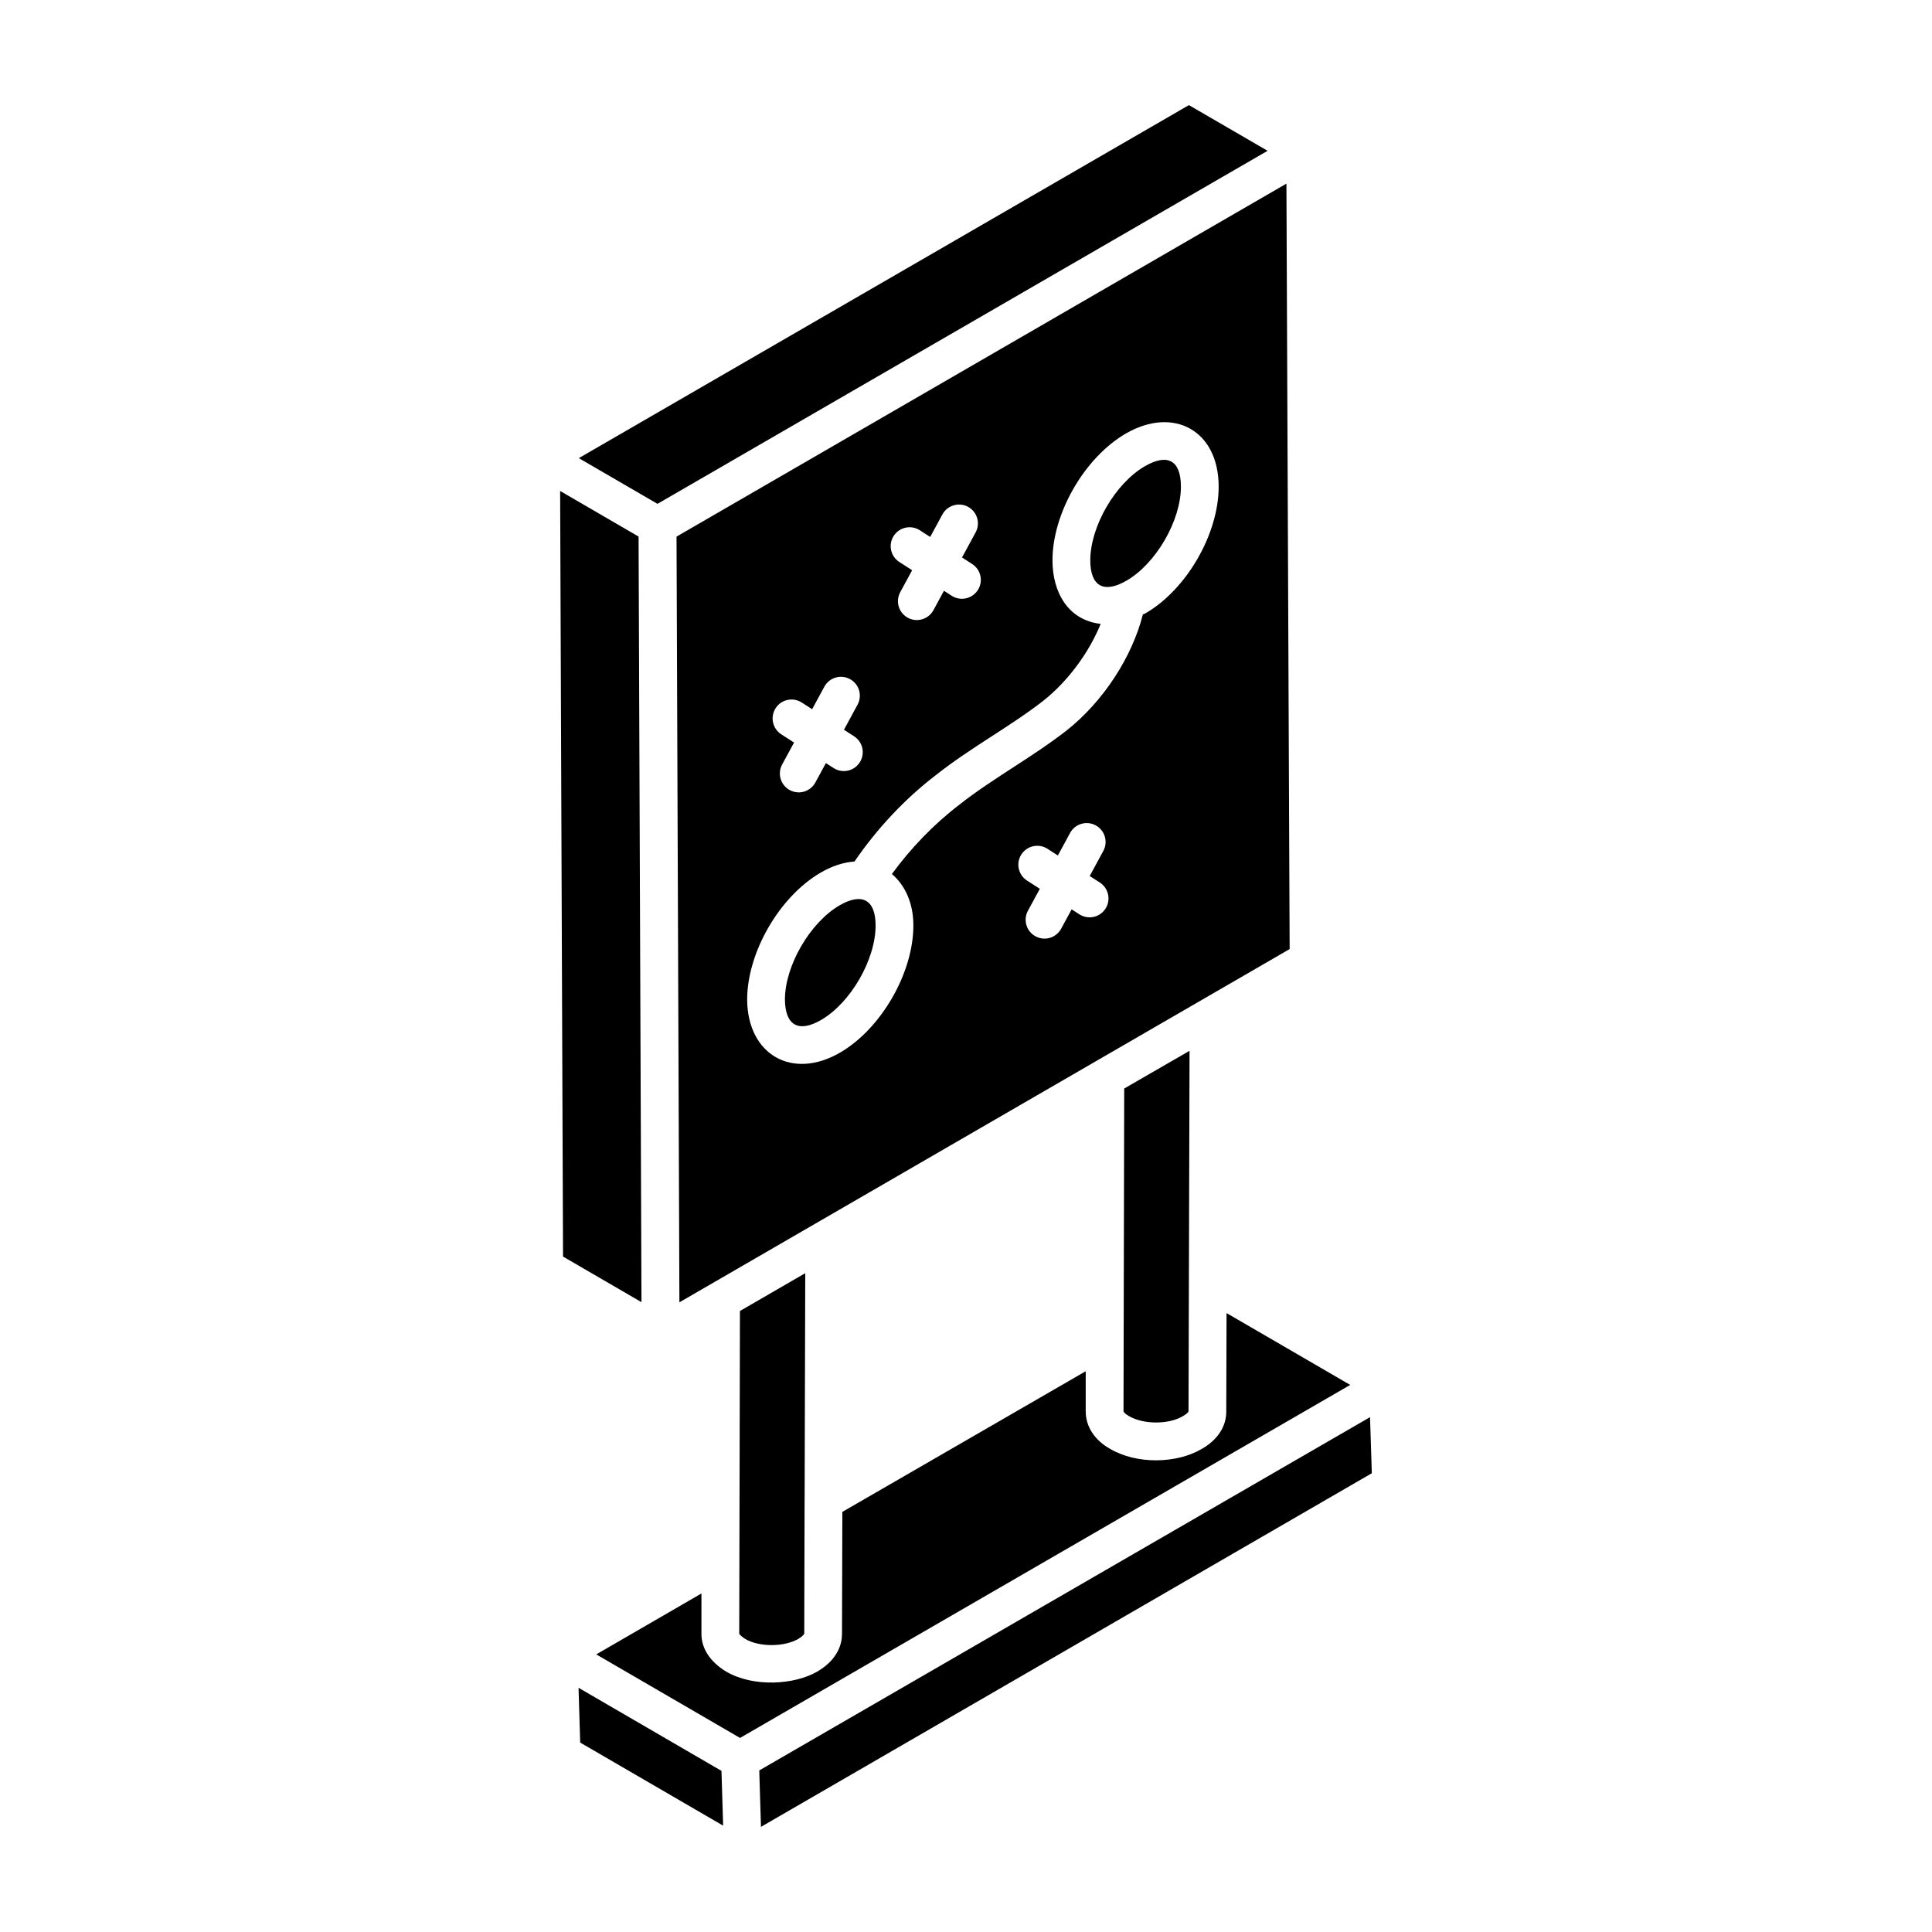 <?xml version="1.0" encoding="UTF-8"?>
<!-- Uploaded to: SVG Repo, www.svgrepo.com, Generator: SVG Repo Mixer Tools -->
<svg fill="#000000" width="800px" height="800px" version="1.1" viewBox="144 144 512 512" xmlns="http://www.w3.org/2000/svg">
 <g>
  <path d="m441.74 518.04c0.031 0.094 0.371 0.645 1.426 1.23 3.863 2.262 10.5 2.269 14.258 0.055 1.133-0.629 1.496-1.141 1.547-1.27 0.008-3.551 0.258-89.758 0.273-95.578 1.102-0.637-16.312 9.41-17.316 9.992z"/>
  <path d="m341.53 578.36c3.668 2.144 10.285 2.156 14.07-0.059 1.105-0.656 1.484-1.223 1.535-1.367l0.09-35.176c0-0.012 0.008-0.023 0.008-0.035l0.168-60.316-17.309 10.02-0.188 85.59c0.039 0.012 0.449 0.625 1.625 1.344z"/>
  <path d="m361.62 414.29c7.812-4.535 14.422-15.992 14.422-25.008 0-6.91-3.625-8.766-9.516-5.375-7.863 4.566-14.512 16.016-14.512 24.996 0.062 6.805 3.582 8.887 9.605 5.387z"/>
  <path d="m480.3 398.69c3.246-1.879 2.648-1.531 0 0z"/>
  <path d="m442.53 297.88c7.844-4.523 14.453-15.953 14.422-24.957-0.02-7.117-3.676-8.742-9.523-5.387-7.883 4.559-14.512 16.008-14.492 25.004 0.023 6.969 3.715 8.754 9.594 5.34z"/>
  <path d="m324.05 489.13c63.184-36.574 102.69-59.445 126.49-73.223-0.02 0.012 0.094-0.055 0.363-0.211-0.023 0.016-0.035 0.02-0.059 0.031 0.07-0.039 0.145-0.082 0.211-0.121 0.309-0.18 0.797-0.461 1.406-0.812-0.152 0.09-0.375 0.219-0.508 0.297 0.754-0.438 1.383-0.801 2.106-1.219 0.074-0.043 0.133-0.078 0.207-0.121 3.75-2.172 7.156-4.141 10.062-5.824-1.098 0.637-2.164 1.254-3.211 1.859 5.523-3.199 13.484-7.805 24.652-14.27l-0.852-202.85-161.63 93.547zm112.91-104.32c-1.523 2.359-4.637 2.969-6.914 1.496l-2.047-1.32-2.785 5.137c-1.309 2.406-4.316 3.344-6.785 2.016-2.434-1.316-3.336-4.356-2.016-6.785l3.148-5.809-3.391-2.188c-2.328-1.5-3-4.602-1.496-6.922 1.504-2.336 4.625-2.981 6.914-1.496l2.758 1.777 3.238-5.973c1.328-2.445 4.359-3.32 6.785-2.016 2.434 1.316 3.336 4.356 2.016 6.785l-3.598 6.641 2.68 1.727c2.324 1.508 3 4.609 1.492 6.93zm19.008 27.957c1.062-0.617 2.293-1.328 3.727-2.156-1.355 0.781-2.59 1.496-3.727 2.156zm-75.125-126.75c1.504-2.332 4.617-2.977 6.922-1.492l2.746 1.773 3.238-5.973c1.328-2.434 4.391-3.32 6.785-2.016 2.434 1.316 3.336 4.356 2.016 6.785l-3.602 6.641 2.691 1.738c2.316 1.496 2.992 4.598 1.484 6.918-1.508 2.336-4.606 2.984-6.922 1.492l-2.043-1.32-2.785 5.137c-1.336 2.457-4.394 3.32-6.785 2.016-2.434-1.316-3.336-4.356-2.016-6.785l3.152-5.809-3.394-2.191c-2.32-1.492-2.992-4.594-1.488-6.914zm-31.289 45.656c1.504-2.344 4.606-2.977 6.922-1.492l2.746 1.773 3.238-5.973c1.328-2.441 4.359-3.324 6.785-2.016 2.434 1.316 3.336 4.356 2.016 6.785l-3.602 6.644 2.691 1.738c2.316 1.496 2.992 4.598 1.484 6.918-1.508 2.336-4.606 2.984-6.922 1.492l-2.043-1.316-2.789 5.141c-1.309 2.406-4.316 3.344-6.785 2.016-2.434-1.316-3.336-4.356-2.016-6.785l3.152-5.812-3.394-2.191c-2.316-1.5-2.992-4.598-1.484-6.922zm11.957 43.566c3.023-1.75 6.043-2.723 8.938-2.93 5.961-8.719 13.402-16.68 21.785-23.066 9.156-7.227 19.344-12.605 28.199-19.492 6.586-5.191 12.18-12.836 15.262-20.414-8.605-0.977-12.754-8.316-12.777-16.77-0.031-12.559 8.527-27.363 19.496-33.707 12.512-7.203 24.5-0.883 24.543 14.031 0.039 12.57-8.496 27.359-19.43 33.66-0.219 0.125-0.438 0.168-0.656 0.285-2.832 11.215-10.445 23.051-20.27 30.797-9.051 7.043-19.68 12.77-28.238 19.523-6.836 5.211-12.934 11.543-18 18.465 3.488 2.981 5.691 7.676 5.691 13.652 0 12.559-8.527 27.344-19.41 33.668-12.691 7.379-24.52 0.574-24.641-13.996 0-12.566 8.566-27.355 19.508-33.707z"/>
  <path d="m469.05 491.98-0.078 26.18c0 3.945-2.406 7.547-6.59 9.871-6.598 3.859-17.117 4.078-24.172-0.059-4.086-2.269-6.484-5.906-6.484-9.93v-10.648l-64.492 37.27-0.094 32.371c0 2.258-0.84 6.57-6.465 9.902-6.051 3.547-16.953 4.312-24.301 0.016-4.215-2.598-6.484-6.102-6.484-9.93v-10.738l-27.871 16.145 38.102 22.141c15.73-9.102 146.66-84.852 161.7-93.555z"/>
  <path d="m297.32 591.28 0.438 14.52 37.883 22.016-0.445-14.516z"/>
  <path d="m507.07 519.56c-2.879 1.664-145.77 84.312-161.86 93.625-0.031-1.008 0.426 13.945 0.457 14.953l161.88-93.715z"/>
  <path d="m313.23 286.2-20.789-12.086 0.766 202.89 20.789 12.082z"/>
  <path d="m457.93 172.53c0.07-0.039 0.172-0.098 0.25-0.145 0.344-0.199-0.336 0.195-0.98 0.566 0.121-0.07 0.246-0.141 0.398-0.23 0.137-0.078 0.238-0.137 0.332-0.191z"/>
  <path d="m297.39 265.41 20.848 12.113 161.69-93.559-20.848-12.105c-0.359 0.207-0.625 0.363-0.906 0.523-0.051 0.027-0.152 0.086-0.25 0.145-0.121 0.07-0.227 0.133-0.336 0.191-0.125 0.07-0.281 0.164-0.445 0.258 0.016-0.008 0.031-0.02 0.047-0.027-0.375 0.219-0.648 0.375-0.777 0.449-7.098 4.109-38.867 22.492-159.02 92.012zm159-91.996c-0.137 0.078-0.129 0.074 0 0z"/>
 </g>
</svg>